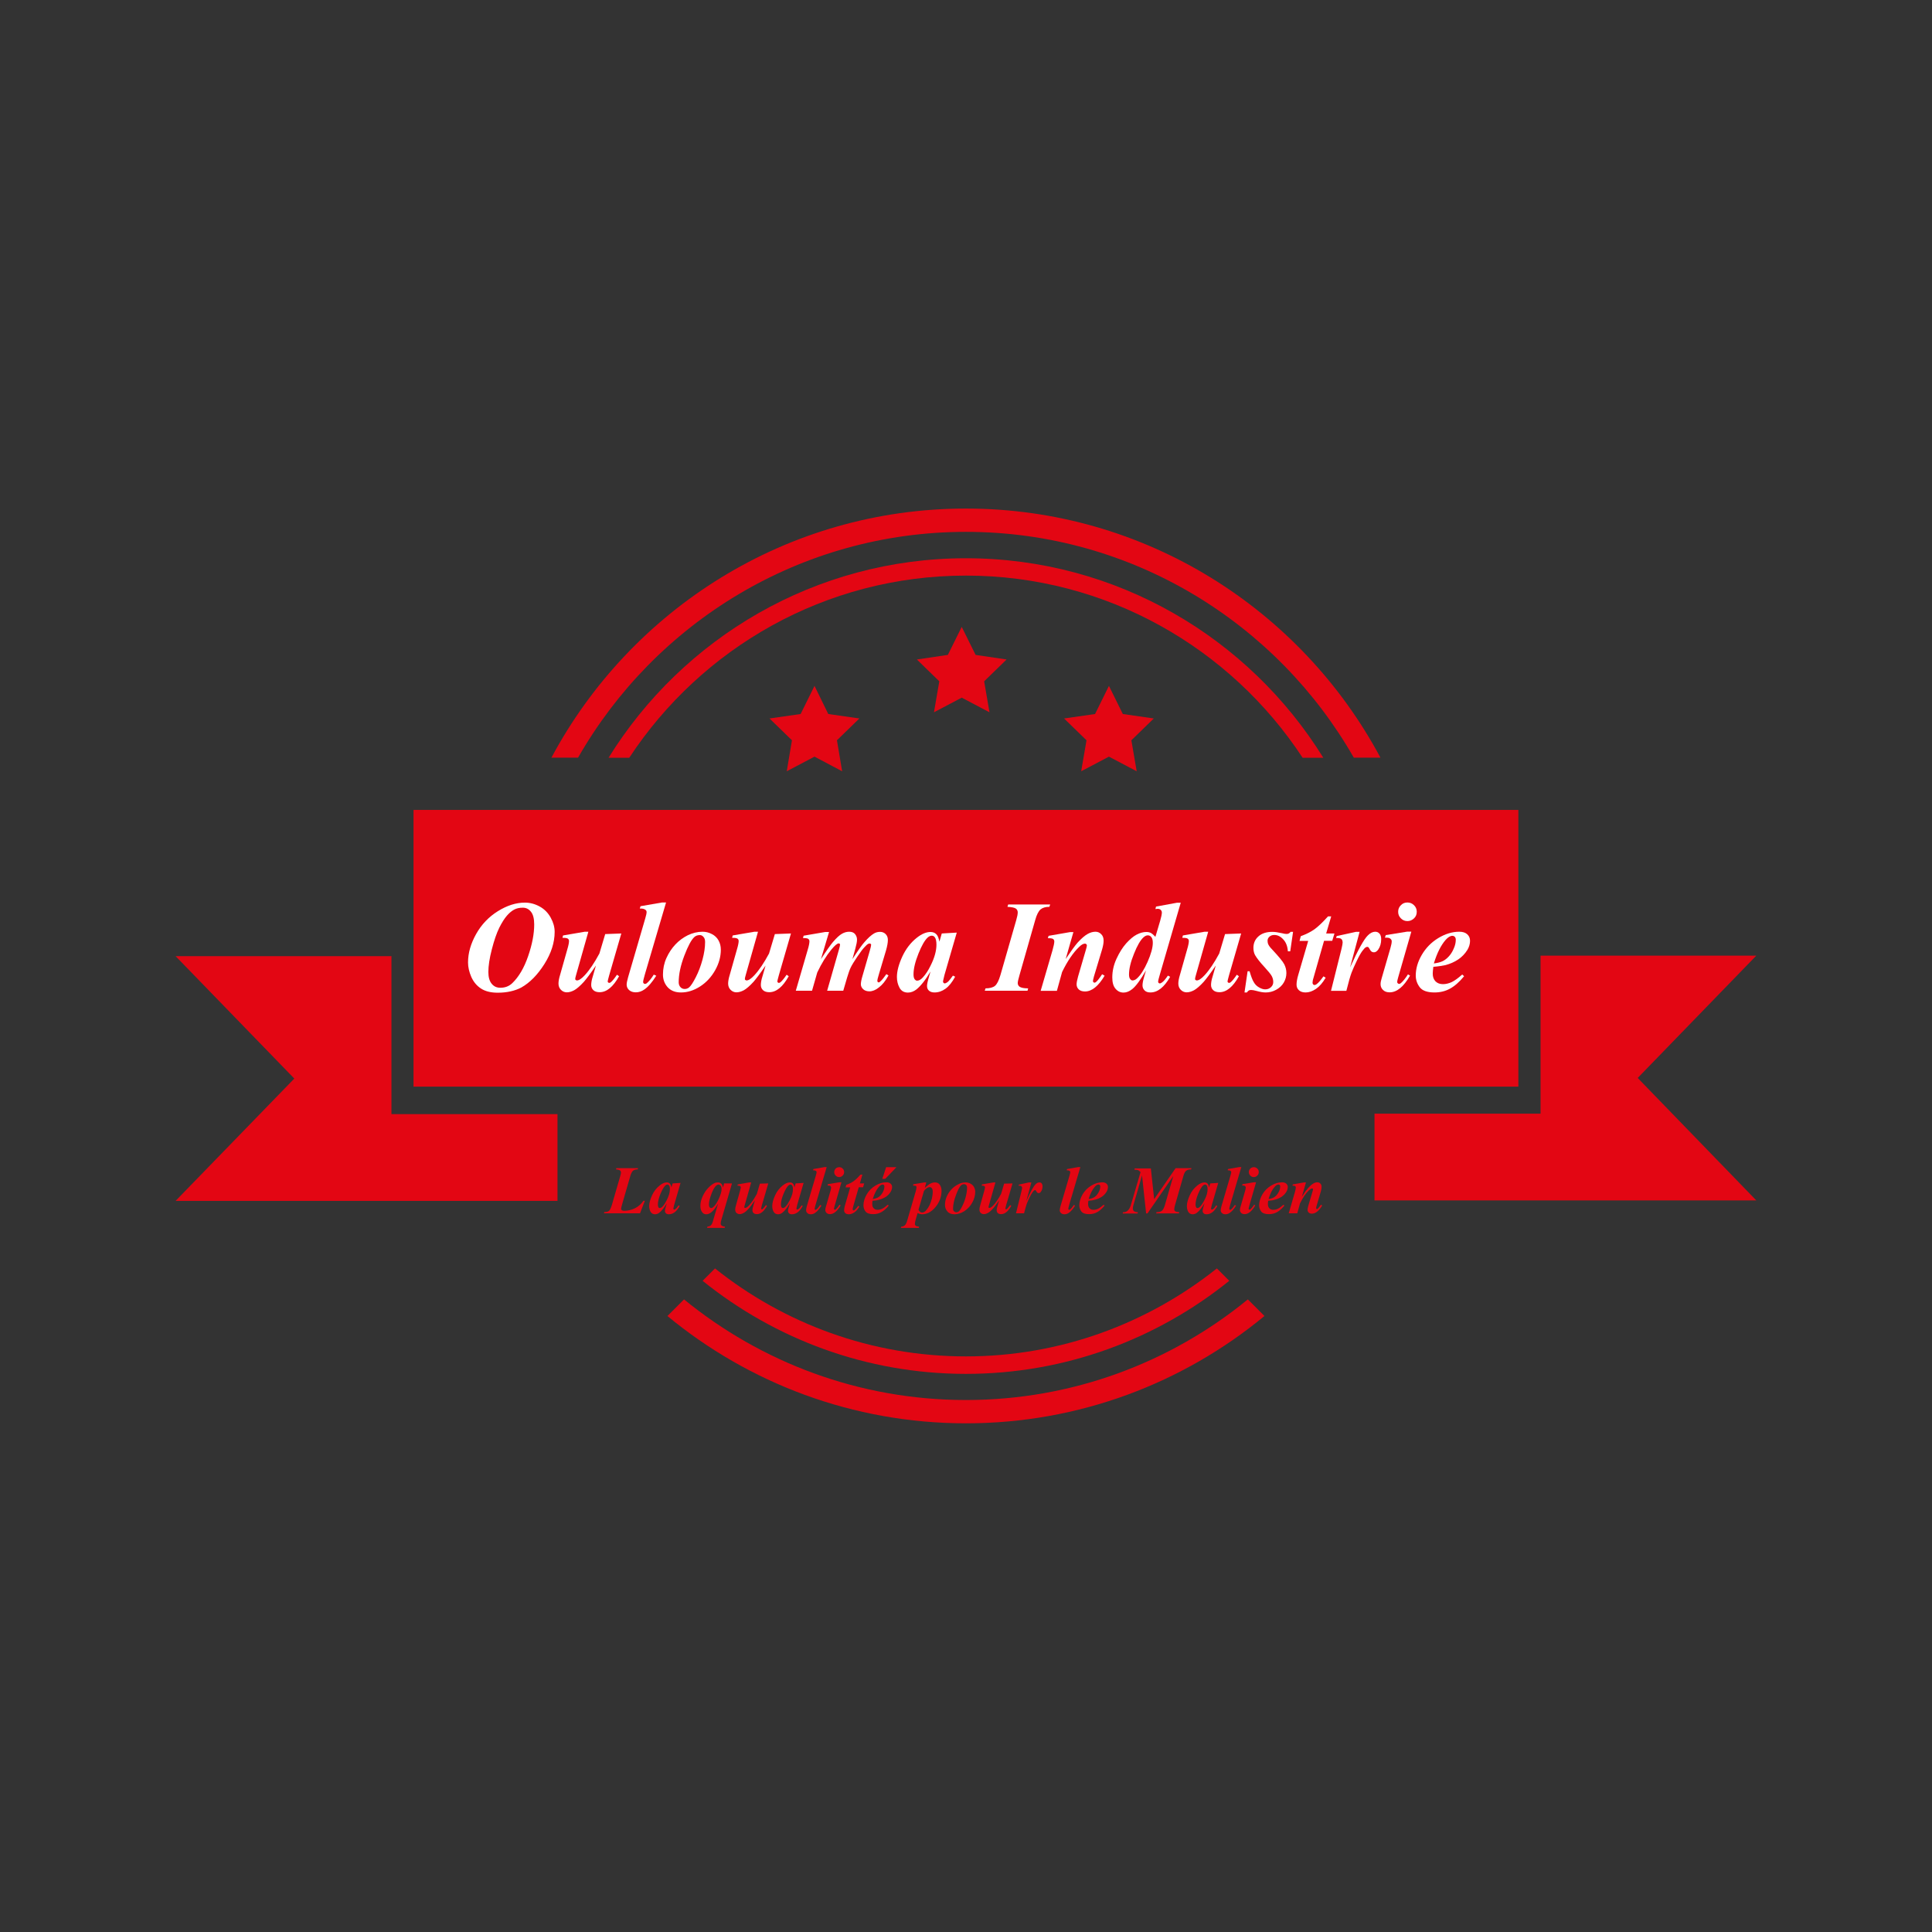 <?xml version="1.0" encoding="utf-8"?>
<!-- Generator: Adobe Illustrator 25.4.0, SVG Export Plug-In . SVG Version: 6.00 Build 0)  -->
<svg version="1.1" id="Calque_1" xmlns="http://www.w3.org/2000/svg" xmlns:xlink="http://www.w3.org/1999/xlink" x="0px" y="0px"
	 viewBox="0 0 155.91 155.91" style="enable-background:new 0 0 155.91 155.91;" xml:space="preserve">
<rect x="0" y="0" width="155.91" height="155.91" fill="#333333" stroke="none"/>
<style type="text/css">
	.st0{fill:#E30613;}
	.st1{fill:#FFFFFF;}
</style>
<g>
	<g>
		<polygon class="st0" points="110.92,89.87 110.92,96.87 141.73,96.87 132.16,86.99 141.73,77.12 124.32,77.12 124.32,89.87 		"/>
		<polygon class="st0" points="44.99,89.91 44.99,96.91 14.17,96.91 23.75,87.04 14.17,77.16 31.59,77.16 31.59,89.91 		"/>
		<polygon class="st0" points="77.61,50.59 78.73,52.85 81.23,53.22 79.42,54.98 79.85,57.48 77.61,56.3 75.37,57.48 75.8,54.98 
			73.99,53.22 76.49,52.85 		"/>
		<polygon class="st0" points="65.73,55.35 66.84,57.62 69.35,57.98 67.54,59.74 67.96,62.24 65.73,61.06 63.49,62.24 63.91,59.74 
			62.1,57.98 64.61,57.62 		"/>
		<polygon class="st0" points="89.49,55.35 90.61,57.62 93.11,57.98 91.3,59.74 91.73,62.24 89.49,61.06 87.25,62.24 87.68,59.74 
			85.87,57.98 88.37,57.62 		"/>
		<path class="st0" d="M77.95,46.45c11.35,0,21.36,5.85,27.17,14.7h1.67c-5.98-9.66-16.67-16.1-28.84-16.1
			c-12.17,0-22.86,6.45-28.84,16.1h1.67C56.6,52.3,66.6,46.45,77.95,46.45z"/>
		<path class="st0" d="M77.95,42.92c13.39,0,25.09,7.35,31.3,18.22h2.15c-6.39-11.95-18.98-20.1-33.45-20.1
			c-14.47,0-27.06,8.15-33.45,20.1h2.15C52.86,50.27,64.56,42.92,77.95,42.92z"/>
		<path class="st0" d="M77.95,109.46c-7.65,0-14.69-2.66-20.25-7.1l-1,1c5.82,4.69,13.21,7.51,21.25,7.51
			c8.04,0,15.43-2.82,21.25-7.51l-1-1C92.64,106.79,85.6,109.46,77.95,109.46z"/>
		<path class="st0" d="M77.95,112.98c-8.62,0-16.54-3.05-22.75-8.12l-1.34,1.34c6.55,5.41,14.95,8.66,24.09,8.66
			c9.14,0,17.54-3.25,24.09-8.66l-1.34-1.34C94.5,109.93,86.58,112.98,77.95,112.98z"/>
		<g>
			<path class="st0" d="M51.65,97.91h-2.91l0.03-0.1c0.17,0,0.3-0.03,0.38-0.1s0.15-0.22,0.22-0.45l0.68-2.34
				c0.04-0.13,0.06-0.23,0.06-0.3c0-0.07-0.03-0.13-0.08-0.17s-0.16-0.07-0.32-0.08l0.03-0.1h1.75l-0.03,0.1
				c-0.17,0-0.29,0.04-0.38,0.11c-0.08,0.07-0.16,0.22-0.22,0.44l-0.62,2.14c-0.08,0.27-0.12,0.44-0.12,0.5
				c0,0.04,0.02,0.07,0.06,0.1c0.04,0.03,0.1,0.05,0.19,0.05c0.3,0,0.58-0.07,0.86-0.2c0.28-0.14,0.51-0.34,0.7-0.61h0.11
				L51.65,97.91z"/>
			<path class="st0" d="M54.92,95.46l-0.52,1.79l-0.05,0.22c0,0.03-0.01,0.05-0.01,0.06c0,0.02,0.01,0.04,0.02,0.06
				s0.03,0.02,0.05,0.02c0.04,0,0.09-0.03,0.16-0.09c0.03-0.02,0.09-0.11,0.19-0.25l0.09,0.05c-0.13,0.23-0.26,0.4-0.41,0.51
				s-0.3,0.16-0.47,0.16c-0.1,0-0.18-0.03-0.23-0.08s-0.08-0.12-0.08-0.2c0-0.07,0.03-0.2,0.09-0.39l0.06-0.22
				c-0.21,0.36-0.41,0.61-0.6,0.76c-0.11,0.09-0.23,0.13-0.35,0.13c-0.16,0-0.28-0.07-0.36-0.2c-0.07-0.13-0.11-0.29-0.11-0.46
				c0-0.25,0.08-0.54,0.23-0.87c0.15-0.33,0.36-0.59,0.61-0.79c0.21-0.17,0.4-0.25,0.58-0.25c0.1,0,0.18,0.03,0.24,0.09
				c0.06,0.06,0.11,0.16,0.13,0.32l0.1-0.33L54.92,95.46z M54.06,95.97c0-0.15-0.02-0.25-0.07-0.31c-0.03-0.04-0.08-0.07-0.13-0.07
				c-0.06,0-0.11,0.03-0.17,0.08c-0.12,0.11-0.25,0.34-0.39,0.67c-0.14,0.34-0.21,0.63-0.21,0.88c0,0.09,0.02,0.16,0.05,0.21
				s0.07,0.06,0.1,0.06c0.08,0,0.16-0.05,0.24-0.14c0.12-0.13,0.22-0.29,0.32-0.49C53.97,96.53,54.06,96.23,54.06,95.97z"/>
			<path class="st0" d="M59.07,95.5l-0.79,2.71c-0.05,0.19-0.09,0.3-0.1,0.35c-0.02,0.08-0.02,0.15-0.02,0.2
				c0,0.06,0.02,0.1,0.07,0.14c0.06,0.05,0.15,0.08,0.28,0.09l-0.03,0.1h-1.42l0.03-0.1c0.11-0.02,0.18-0.04,0.23-0.07
				c0.05-0.03,0.1-0.09,0.14-0.17c0.04-0.08,0.08-0.21,0.13-0.4l0.36-1.22c-0.2,0.34-0.39,0.58-0.56,0.71
				c-0.13,0.1-0.26,0.15-0.4,0.15c-0.13,0-0.24-0.05-0.31-0.15c-0.11-0.13-0.16-0.3-0.16-0.52c0-0.23,0.05-0.47,0.16-0.73
				c0.11-0.25,0.25-0.48,0.42-0.67c0.17-0.19,0.35-0.34,0.53-0.43c0.09-0.05,0.19-0.07,0.3-0.07c0.11,0,0.2,0.03,0.27,0.1
				s0.12,0.17,0.14,0.32l0.1-0.34H59.07z M57.99,95.59c-0.06,0-0.13,0.03-0.2,0.09c-0.12,0.11-0.24,0.31-0.36,0.62
				c-0.15,0.38-0.22,0.69-0.22,0.91c0,0.09,0.02,0.17,0.06,0.22c0.03,0.04,0.07,0.06,0.11,0.06c0.06,0,0.13-0.03,0.19-0.09
				c0.15-0.13,0.3-0.36,0.44-0.67s0.22-0.57,0.22-0.76c0-0.12-0.02-0.22-0.07-0.28S58.05,95.59,57.99,95.59z"/>
			<path class="st0" d="M60.62,95.42l-0.52,1.83c-0.02,0.08-0.04,0.14-0.04,0.17c0,0.02,0.01,0.03,0.02,0.04
				c0.01,0.01,0.03,0.02,0.05,0.02c0.08,0,0.19-0.07,0.33-0.22c0.2-0.21,0.4-0.52,0.62-0.92l0.24-0.82L62,95.5l-0.52,1.77
				c-0.04,0.15-0.06,0.24-0.06,0.26c0,0.01,0.01,0.03,0.02,0.04c0.01,0.02,0.03,0.02,0.04,0.02c0.03,0,0.05-0.01,0.07-0.03
				c0.06-0.05,0.15-0.16,0.26-0.31l0.09,0.06c-0.25,0.45-0.52,0.67-0.82,0.67c-0.11,0-0.2-0.03-0.26-0.08
				c-0.06-0.06-0.1-0.13-0.1-0.22c0-0.1,0.02-0.22,0.07-0.37l0.13-0.45c-0.23,0.34-0.4,0.57-0.51,0.68c-0.16,0.18-0.3,0.3-0.41,0.35
				c-0.11,0.06-0.22,0.09-0.32,0.09c-0.09,0-0.18-0.04-0.25-0.1c-0.07-0.07-0.1-0.16-0.1-0.27c0-0.09,0.02-0.21,0.07-0.37l0.3-1.07
				c0.05-0.18,0.08-0.29,0.08-0.35c0-0.03-0.01-0.05-0.02-0.07s-0.04-0.04-0.07-0.05s-0.09-0.02-0.18-0.02l0.03-0.1l0.92-0.16H60.62
				z"/>
			<path class="st0" d="M64.85,95.46l-0.52,1.79l-0.05,0.22c0,0.03-0.01,0.05-0.01,0.06c0,0.02,0.01,0.04,0.02,0.06
				s0.03,0.02,0.05,0.02c0.04,0,0.09-0.03,0.16-0.09c0.03-0.02,0.09-0.11,0.19-0.25l0.09,0.05c-0.13,0.23-0.26,0.4-0.41,0.51
				s-0.3,0.16-0.47,0.16c-0.1,0-0.18-0.03-0.23-0.08s-0.08-0.12-0.08-0.2c0-0.07,0.03-0.2,0.09-0.39l0.06-0.22
				c-0.21,0.36-0.41,0.61-0.6,0.76c-0.11,0.09-0.23,0.13-0.35,0.13c-0.16,0-0.28-0.07-0.36-0.2c-0.07-0.13-0.11-0.29-0.11-0.46
				c0-0.25,0.08-0.54,0.23-0.87c0.15-0.33,0.36-0.59,0.61-0.79c0.21-0.17,0.4-0.25,0.58-0.25c0.1,0,0.18,0.03,0.24,0.09
				c0.06,0.06,0.11,0.16,0.13,0.32l0.1-0.33L64.85,95.46z M63.99,95.97c0-0.15-0.02-0.25-0.07-0.31c-0.03-0.04-0.08-0.07-0.13-0.07
				c-0.06,0-0.11,0.03-0.17,0.08c-0.12,0.11-0.25,0.34-0.39,0.67c-0.14,0.34-0.21,0.63-0.21,0.88c0,0.09,0.02,0.16,0.05,0.21
				s0.07,0.06,0.1,0.06c0.08,0,0.16-0.05,0.24-0.14c0.12-0.13,0.22-0.29,0.32-0.49C63.91,96.53,63.99,96.23,63.99,95.97z"/>
			<path class="st0" d="M66.71,94.19l-0.89,3.02c-0.05,0.18-0.08,0.29-0.08,0.34c0,0.02,0.01,0.04,0.02,0.06
				c0.02,0.02,0.03,0.02,0.05,0.02c0.03,0,0.06-0.01,0.09-0.04c0.09-0.07,0.18-0.19,0.29-0.35l0.1,0.05
				c-0.17,0.27-0.34,0.47-0.5,0.58c-0.11,0.08-0.23,0.12-0.36,0.12c-0.12,0-0.21-0.03-0.28-0.1c-0.07-0.06-0.1-0.14-0.1-0.23
				c0-0.07,0.02-0.17,0.06-0.32l0.73-2.48c0.04-0.14,0.06-0.23,0.06-0.27c0-0.04-0.02-0.08-0.06-0.1c-0.05-0.04-0.13-0.05-0.23-0.05
				l0.03-0.1l0.91-0.16H66.71z"/>
			<path class="st0" d="M67.9,95.42l-0.55,1.91c-0.03,0.11-0.05,0.18-0.05,0.21c0,0.02,0.01,0.04,0.02,0.05
				c0.02,0.02,0.03,0.03,0.05,0.03c0.03,0,0.06-0.01,0.09-0.04c0.08-0.07,0.18-0.19,0.29-0.36l0.09,0.05
				c-0.27,0.47-0.56,0.71-0.86,0.71c-0.12,0-0.21-0.03-0.28-0.1s-0.1-0.15-0.1-0.25c0-0.07,0.02-0.15,0.05-0.25l0.37-1.28
				c0.04-0.12,0.05-0.22,0.05-0.28c0-0.04-0.02-0.07-0.05-0.1s-0.08-0.05-0.14-0.05c-0.03,0-0.06,0-0.1,0l0.03-0.11l0.91-0.15H67.9z
				 M67.73,94.19c0.11,0,0.2,0.04,0.28,0.12s0.11,0.17,0.11,0.28s-0.04,0.2-0.12,0.28s-0.17,0.12-0.28,0.12
				c-0.11,0-0.2-0.04-0.28-0.12c-0.08-0.08-0.12-0.17-0.12-0.28s0.04-0.2,0.11-0.28S67.62,94.19,67.73,94.19z"/>
			<path class="st0" d="M69.6,94.77l-0.21,0.73h0.35l-0.09,0.31h-0.35l-0.45,1.56c-0.03,0.1-0.04,0.17-0.04,0.22
				c0,0.02,0.01,0.04,0.02,0.06c0.02,0.02,0.03,0.03,0.05,0.03c0.03,0,0.06-0.01,0.09-0.04c0.08-0.06,0.18-0.17,0.29-0.33l0.09,0.06
				c-0.12,0.21-0.26,0.37-0.41,0.47c-0.15,0.1-0.29,0.15-0.44,0.15c-0.12,0-0.22-0.03-0.28-0.09c-0.07-0.06-0.1-0.14-0.1-0.23
				c0-0.1,0.02-0.24,0.07-0.4l0.42-1.45h-0.37l0.05-0.2c0.23-0.08,0.42-0.18,0.58-0.29c0.16-0.11,0.35-0.29,0.57-0.54H69.6z"/>
			<path class="st0" d="M70.41,96.9c-0.02,0.12-0.02,0.21-0.02,0.29c0,0.13,0.04,0.24,0.12,0.32c0.08,0.08,0.18,0.12,0.31,0.12
				c0.13,0,0.25-0.03,0.38-0.09c0.13-0.06,0.27-0.17,0.44-0.32l0.08,0.07c-0.21,0.25-0.41,0.43-0.6,0.53
				c-0.2,0.11-0.41,0.16-0.65,0.16c-0.3,0-0.51-0.07-0.62-0.21c-0.11-0.14-0.17-0.31-0.17-0.5c0-0.29,0.09-0.59,0.26-0.88
				c0.17-0.29,0.4-0.53,0.7-0.71s0.59-0.27,0.89-0.27c0.15,0,0.26,0.04,0.34,0.11c0.08,0.07,0.12,0.16,0.12,0.27
				c0,0.13-0.04,0.26-0.11,0.38c-0.1,0.17-0.23,0.3-0.39,0.41c-0.16,0.1-0.33,0.18-0.53,0.23C70.81,96.86,70.63,96.89,70.41,96.9z
				 M70.43,96.76c0.16-0.02,0.28-0.06,0.37-0.1s0.17-0.1,0.26-0.19c0.08-0.09,0.16-0.2,0.22-0.34c0.06-0.13,0.09-0.26,0.09-0.38
				c0-0.05-0.01-0.09-0.04-0.12c-0.03-0.03-0.06-0.04-0.11-0.04c-0.09,0-0.18,0.06-0.29,0.18C70.73,96,70.56,96.33,70.43,96.76z
				 M71.51,94.19h0.83l-0.9,0.94h-0.24L71.51,94.19z"/>
			<path class="st0" d="M73.7,95.57l0.89-0.15h0.16l-0.12,0.44c0.19-0.17,0.34-0.29,0.46-0.35c0.12-0.06,0.24-0.09,0.36-0.09
				c0.17,0,0.3,0.06,0.39,0.19s0.14,0.29,0.14,0.48c0,0.51-0.18,0.97-0.53,1.37c-0.31,0.35-0.66,0.53-1.03,0.53
				c-0.07,0-0.12-0.01-0.17-0.02c-0.05-0.01-0.11-0.04-0.2-0.08l-0.14,0.48c-0.05,0.17-0.08,0.31-0.08,0.4
				c0,0.06,0.02,0.1,0.06,0.14s0.13,0.06,0.28,0.08l-0.02,0.1H72.7l0.03-0.1c0.11,0,0.21-0.04,0.29-0.11s0.15-0.22,0.21-0.45
				l0.66-2.26c0.05-0.17,0.07-0.29,0.07-0.36c0-0.03-0.01-0.06-0.02-0.08c-0.01-0.02-0.04-0.04-0.06-0.04
				c-0.03-0.01-0.09-0.01-0.19-0.01L73.7,95.57z M74.12,97.63c0.05,0.09,0.1,0.15,0.15,0.18s0.09,0.04,0.15,0.04
				s0.11-0.02,0.17-0.05s0.12-0.09,0.2-0.19s0.16-0.22,0.23-0.37s0.13-0.32,0.18-0.51c0.04-0.19,0.07-0.37,0.07-0.54
				c0-0.14-0.02-0.24-0.07-0.3s-0.11-0.09-0.18-0.09c-0.06,0-0.12,0.02-0.18,0.05c-0.08,0.05-0.18,0.13-0.28,0.26L74.12,97.63z"/>
			<path class="st0" d="M77.92,95.42c0.14,0,0.27,0.03,0.4,0.1s0.22,0.16,0.28,0.27s0.1,0.25,0.1,0.39c0,0.29-0.08,0.58-0.24,0.87
				s-0.38,0.52-0.64,0.69c-0.27,0.17-0.53,0.25-0.8,0.25c-0.24,0-0.43-0.07-0.56-0.22c-0.13-0.14-0.2-0.32-0.2-0.53
				c0-0.25,0.05-0.48,0.15-0.7c0.1-0.22,0.23-0.41,0.38-0.57c0.15-0.16,0.33-0.29,0.53-0.39C77.51,95.47,77.71,95.42,77.92,95.42z
				 M77.81,95.56c-0.09,0-0.17,0.03-0.24,0.08c-0.13,0.11-0.27,0.38-0.42,0.79c-0.16,0.41-0.24,0.79-0.24,1.12
				c0,0.08,0.02,0.15,0.08,0.2s0.11,0.08,0.18,0.08c0.07,0,0.13-0.02,0.19-0.06c0.08-0.06,0.18-0.21,0.29-0.43
				c0.11-0.22,0.21-0.47,0.28-0.74c0.07-0.27,0.11-0.52,0.11-0.75c0-0.09-0.02-0.17-0.07-0.22S77.87,95.56,77.81,95.56z"/>
			<path class="st0" d="M80.33,95.42l-0.52,1.83c-0.02,0.08-0.04,0.14-0.04,0.17c0,0.02,0.01,0.03,0.02,0.04
				c0.01,0.01,0.03,0.02,0.05,0.02c0.08,0,0.19-0.07,0.33-0.22c0.2-0.21,0.4-0.52,0.62-0.92l0.24-0.82l0.68-0.02l-0.52,1.77
				c-0.04,0.15-0.06,0.24-0.06,0.26c0,0.01,0.01,0.03,0.02,0.04c0.01,0.02,0.03,0.02,0.04,0.02c0.03,0,0.05-0.01,0.07-0.03
				c0.06-0.05,0.15-0.16,0.26-0.31l0.09,0.06c-0.25,0.45-0.52,0.67-0.82,0.67c-0.11,0-0.2-0.03-0.26-0.08
				c-0.06-0.06-0.1-0.13-0.1-0.22c0-0.1,0.02-0.22,0.07-0.37l0.13-0.45c-0.23,0.34-0.4,0.57-0.51,0.68c-0.16,0.18-0.3,0.3-0.41,0.35
				c-0.11,0.06-0.22,0.09-0.32,0.09c-0.09,0-0.18-0.04-0.25-0.1c-0.07-0.07-0.1-0.16-0.1-0.27c0-0.09,0.02-0.21,0.07-0.37l0.3-1.07
				c0.05-0.18,0.08-0.29,0.08-0.35c0-0.03-0.01-0.05-0.02-0.07s-0.04-0.04-0.07-0.05s-0.09-0.02-0.18-0.02l0.03-0.1l0.92-0.16H80.33
				z"/>
			<path class="st0" d="M83.23,95.42l-0.41,1.51c0.33-0.74,0.58-1.19,0.75-1.36c0.1-0.1,0.2-0.15,0.31-0.15
				c0.08,0,0.14,0.03,0.18,0.08s0.07,0.13,0.07,0.23c0,0.17-0.04,0.32-0.13,0.44c-0.05,0.08-0.11,0.11-0.18,0.11
				c-0.07,0-0.13-0.03-0.16-0.1c-0.04-0.07-0.06-0.1-0.08-0.12s-0.03-0.02-0.05-0.02c-0.02,0-0.04,0-0.06,0.02
				c-0.04,0.02-0.09,0.07-0.15,0.16c-0.06,0.08-0.14,0.22-0.24,0.42c-0.09,0.2-0.17,0.36-0.22,0.5c-0.05,0.14-0.12,0.39-0.22,0.77
				h-0.65l0.44-1.78c0.03-0.13,0.05-0.22,0.05-0.26c0-0.05-0.01-0.09-0.03-0.11c-0.02-0.03-0.04-0.05-0.07-0.06
				c-0.03-0.01-0.09-0.02-0.18-0.02l0.02-0.08l0.81-0.18H83.23z"/>
			<path class="st0" d="M87.18,94.19l-0.89,3.02c-0.05,0.18-0.08,0.29-0.08,0.34c0,0.02,0.01,0.04,0.02,0.06
				c0.02,0.02,0.03,0.02,0.05,0.02c0.03,0,0.06-0.01,0.09-0.04c0.09-0.07,0.18-0.19,0.29-0.35l0.1,0.05
				c-0.17,0.27-0.34,0.47-0.5,0.58c-0.11,0.08-0.23,0.12-0.36,0.12c-0.12,0-0.21-0.03-0.28-0.1c-0.07-0.06-0.1-0.14-0.1-0.23
				c0-0.07,0.02-0.17,0.06-0.32l0.73-2.48c0.04-0.14,0.06-0.23,0.06-0.27c0-0.04-0.02-0.08-0.06-0.1c-0.05-0.04-0.13-0.05-0.23-0.05
				l0.03-0.1l0.91-0.16H87.18z"/>
			<path class="st0" d="M87.83,96.9c-0.02,0.12-0.02,0.21-0.02,0.29c0,0.13,0.04,0.24,0.12,0.32c0.08,0.08,0.18,0.12,0.31,0.12
				c0.13,0,0.25-0.03,0.38-0.09c0.13-0.06,0.27-0.17,0.44-0.32l0.08,0.07c-0.21,0.25-0.41,0.43-0.6,0.53
				c-0.2,0.11-0.41,0.16-0.65,0.16c-0.3,0-0.51-0.07-0.62-0.21c-0.11-0.14-0.17-0.31-0.17-0.5c0-0.29,0.09-0.59,0.26-0.88
				c0.17-0.29,0.4-0.53,0.7-0.71s0.59-0.27,0.89-0.27c0.15,0,0.26,0.04,0.34,0.11c0.08,0.07,0.12,0.16,0.12,0.27
				c0,0.13-0.04,0.26-0.11,0.38c-0.1,0.17-0.23,0.3-0.39,0.41c-0.16,0.1-0.33,0.18-0.53,0.23C88.22,96.86,88.05,96.89,87.83,96.9z
				 M87.85,96.76c0.16-0.02,0.28-0.06,0.37-0.1s0.17-0.1,0.26-0.19c0.08-0.09,0.16-0.2,0.22-0.34c0.06-0.13,0.09-0.26,0.09-0.38
				c0-0.05-0.01-0.09-0.04-0.12c-0.03-0.03-0.06-0.04-0.11-0.04c-0.09,0-0.18,0.06-0.29,0.18C88.15,96,87.98,96.33,87.85,96.76z"/>
			<path class="st0" d="M92.87,94.27l0.27,2.5l1.73-2.5h1.28l-0.03,0.1c-0.18,0-0.31,0.04-0.4,0.11s-0.17,0.22-0.23,0.45l-0.67,2.33
				c-0.04,0.15-0.06,0.26-0.06,0.33c0,0.07,0.03,0.12,0.08,0.16s0.16,0.06,0.32,0.07l-0.02,0.1H93.3l0.03-0.1
				c0.2,0,0.34-0.04,0.43-0.11s0.17-0.22,0.24-0.44l0.68-2.36l-2.08,3.01h-0.11l-0.33-3.07l-0.7,2.42c-0.03,0.1-0.04,0.18-0.04,0.25
				c0,0.09,0.03,0.16,0.09,0.22c0.06,0.05,0.17,0.08,0.32,0.09l-0.03,0.1h-1.2l0.02-0.1c0.15,0,0.26-0.04,0.33-0.09
				c0.14-0.1,0.23-0.25,0.3-0.46l0.79-2.69c-0.08-0.08-0.14-0.14-0.2-0.16c-0.06-0.02-0.16-0.04-0.3-0.04l0.03-0.1H92.87z"/>
			<path class="st0" d="M98.31,95.46l-0.52,1.79l-0.05,0.22c0,0.03-0.01,0.05-0.01,0.06c0,0.02,0.01,0.04,0.02,0.06
				s0.03,0.02,0.05,0.02c0.04,0,0.09-0.03,0.16-0.09c0.03-0.02,0.09-0.11,0.19-0.25l0.09,0.05c-0.13,0.23-0.26,0.4-0.41,0.51
				s-0.3,0.16-0.47,0.16c-0.1,0-0.18-0.03-0.23-0.08s-0.08-0.12-0.08-0.2c0-0.07,0.03-0.2,0.09-0.39l0.06-0.22
				c-0.21,0.36-0.41,0.61-0.6,0.76c-0.11,0.09-0.23,0.13-0.35,0.13c-0.16,0-0.28-0.07-0.36-0.2c-0.07-0.13-0.11-0.29-0.11-0.46
				c0-0.25,0.08-0.54,0.23-0.87c0.15-0.33,0.36-0.59,0.61-0.79c0.21-0.17,0.4-0.25,0.58-0.25c0.1,0,0.18,0.03,0.24,0.09
				c0.06,0.06,0.11,0.16,0.13,0.32l0.1-0.33L98.31,95.46z M97.45,95.97c0-0.15-0.02-0.25-0.07-0.31c-0.03-0.04-0.08-0.07-0.13-0.07
				c-0.06,0-0.11,0.03-0.17,0.08c-0.12,0.11-0.25,0.34-0.39,0.67c-0.14,0.34-0.21,0.63-0.21,0.88c0,0.09,0.02,0.16,0.05,0.21
				s0.07,0.06,0.1,0.06c0.08,0,0.16-0.05,0.24-0.14c0.12-0.13,0.22-0.29,0.32-0.49C97.37,96.53,97.45,96.23,97.45,95.97z"/>
			<path class="st0" d="M100.17,94.19l-0.89,3.02c-0.05,0.18-0.08,0.29-0.08,0.34c0,0.02,0.01,0.04,0.02,0.06
				c0.02,0.02,0.03,0.02,0.05,0.02c0.03,0,0.06-0.01,0.09-0.04c0.09-0.07,0.18-0.19,0.29-0.35l0.1,0.05
				c-0.17,0.27-0.34,0.47-0.5,0.58c-0.11,0.08-0.23,0.12-0.36,0.12c-0.12,0-0.21-0.03-0.28-0.1c-0.07-0.06-0.1-0.14-0.1-0.23
				c0-0.07,0.02-0.17,0.06-0.32l0.73-2.48c0.04-0.14,0.06-0.23,0.06-0.27c0-0.04-0.02-0.08-0.06-0.1c-0.05-0.04-0.13-0.05-0.23-0.05
				l0.03-0.1l0.91-0.16H100.17z"/>
			<path class="st0" d="M101.36,95.42l-0.55,1.91c-0.03,0.11-0.05,0.18-0.05,0.21c0,0.02,0.01,0.04,0.02,0.05
				c0.02,0.02,0.03,0.03,0.05,0.03c0.03,0,0.06-0.01,0.09-0.04c0.08-0.07,0.18-0.19,0.29-0.36l0.09,0.05
				c-0.27,0.47-0.56,0.71-0.86,0.71c-0.12,0-0.21-0.03-0.28-0.1s-0.1-0.15-0.1-0.25c0-0.07,0.02-0.15,0.05-0.25l0.37-1.28
				c0.04-0.12,0.05-0.22,0.05-0.28c0-0.04-0.02-0.07-0.05-0.1s-0.08-0.05-0.14-0.05c-0.03,0-0.06,0-0.1,0l0.03-0.11l0.91-0.15
				H101.36z M101.19,94.19c0.11,0,0.2,0.04,0.28,0.12s0.11,0.17,0.11,0.28s-0.04,0.2-0.12,0.28s-0.17,0.12-0.28,0.12
				c-0.11,0-0.2-0.04-0.28-0.12c-0.08-0.08-0.12-0.17-0.12-0.28s0.04-0.2,0.11-0.28S101.08,94.19,101.19,94.19z"/>
			<path class="st0" d="M102.34,96.9c-0.02,0.12-0.02,0.21-0.02,0.29c0,0.13,0.04,0.24,0.12,0.32c0.08,0.08,0.18,0.12,0.31,0.12
				c0.13,0,0.25-0.03,0.38-0.09c0.13-0.06,0.27-0.17,0.44-0.32l0.08,0.07c-0.21,0.25-0.41,0.43-0.6,0.53
				c-0.2,0.11-0.41,0.16-0.65,0.16c-0.3,0-0.51-0.07-0.62-0.21c-0.11-0.14-0.17-0.31-0.17-0.5c0-0.29,0.09-0.59,0.26-0.88
				c0.17-0.29,0.4-0.53,0.7-0.71s0.59-0.27,0.89-0.27c0.15,0,0.26,0.04,0.34,0.11c0.08,0.07,0.12,0.16,0.12,0.27
				c0,0.13-0.04,0.26-0.11,0.38c-0.1,0.17-0.23,0.3-0.39,0.41c-0.16,0.1-0.33,0.18-0.53,0.23C102.74,96.86,102.56,96.89,102.34,96.9
				z M102.37,96.76c0.16-0.02,0.28-0.06,0.37-0.1s0.17-0.1,0.26-0.19c0.08-0.09,0.16-0.2,0.22-0.34c0.06-0.13,0.09-0.26,0.09-0.38
				c0-0.05-0.01-0.09-0.04-0.12c-0.03-0.03-0.06-0.04-0.11-0.04c-0.09,0-0.18,0.06-0.29,0.18C102.66,96,102.5,96.33,102.37,96.76z"
				/>
			<path class="st0" d="M105.39,95.42l-0.33,1.15c0.22-0.34,0.39-0.57,0.5-0.69c0.16-0.18,0.3-0.3,0.42-0.37s0.23-0.1,0.33-0.1
				c0.09,0,0.17,0.03,0.24,0.1c0.07,0.07,0.1,0.16,0.1,0.27c0,0.1-0.02,0.22-0.06,0.37l-0.34,1.15c-0.03,0.1-0.04,0.17-0.04,0.2
				c0,0.02,0.01,0.03,0.02,0.05c0.01,0.01,0.03,0.02,0.04,0.02c0.02,0,0.04-0.01,0.06-0.02c0.06-0.05,0.13-0.13,0.19-0.22
				c0.02-0.03,0.04-0.06,0.08-0.11l0.1,0.06c-0.26,0.44-0.54,0.66-0.83,0.66c-0.11,0-0.2-0.03-0.26-0.09
				c-0.06-0.06-0.09-0.13-0.09-0.21c0-0.08,0.02-0.19,0.06-0.34l0.34-1.15c0.02-0.08,0.04-0.13,0.04-0.17
				c0-0.02-0.01-0.04-0.02-0.05c-0.02-0.02-0.03-0.02-0.06-0.02c-0.07,0-0.15,0.05-0.25,0.14c-0.25,0.24-0.49,0.59-0.72,1.06
				l-0.22,0.8h-0.69l0.5-1.72c0.05-0.17,0.07-0.29,0.07-0.36c0-0.03-0.01-0.06-0.02-0.08s-0.04-0.04-0.07-0.05s-0.09-0.02-0.18-0.02
				l0.03-0.1l0.9-0.16H105.39z"/>
		</g>
		<rect x="33.37" y="65.36" class="st0" width="89.16" height="22.33"/>
	</g>
	<g>
		<g>
			<path class="st1" d="M40.17,80.11c-0.56,0-1.01-0.11-1.36-0.34c-0.35-0.23-0.6-0.54-0.78-0.94c-0.17-0.4-0.26-0.78-0.26-1.16
				c0-0.76,0.22-1.52,0.65-2.29c0.43-0.77,1.02-1.39,1.76-1.85c0.74-0.46,1.46-0.69,2.18-0.69c0.42,0,0.82,0.11,1.2,0.32
				c0.38,0.21,0.67,0.51,0.88,0.89c0.21,0.38,0.32,0.76,0.32,1.15c0,0.86-0.28,1.73-0.83,2.6c-0.55,0.87-1.17,1.5-1.86,1.89
				C41.56,79.96,40.92,80.11,40.17,80.11z M42.19,73.25c-0.27,0-0.5,0.05-0.69,0.15c-0.19,0.1-0.39,0.26-0.59,0.49
				s-0.41,0.56-0.62,0.98c-0.21,0.43-0.41,1-0.6,1.74c-0.19,0.73-0.28,1.34-0.28,1.83c0,0.42,0.09,0.73,0.27,0.95
				s0.41,0.32,0.7,0.32c0.38,0,0.7-0.12,0.96-0.37c0.52-0.5,0.95-1.22,1.28-2.18c0.33-0.96,0.49-1.81,0.49-2.56
				c0-0.47-0.09-0.81-0.26-1.02C42.67,73.35,42.45,73.25,42.19,73.25z"/>
			<path class="st1" d="M47.48,75.19l-0.99,3.49c-0.05,0.16-0.07,0.27-0.07,0.33c0,0.03,0.01,0.05,0.04,0.07
				c0.03,0.03,0.06,0.04,0.1,0.04c0.16,0,0.37-0.14,0.63-0.42c0.38-0.41,0.77-0.99,1.18-1.75l0.47-1.57l1.3-0.05l-0.98,3.38
				c-0.08,0.29-0.12,0.45-0.12,0.49c0,0.03,0.01,0.06,0.04,0.08c0.03,0.03,0.05,0.04,0.08,0.04c0.05,0,0.09-0.02,0.14-0.06
				c0.12-0.1,0.29-0.3,0.49-0.6l0.17,0.12c-0.48,0.86-1,1.29-1.57,1.29c-0.21,0-0.38-0.05-0.5-0.16c-0.12-0.11-0.18-0.25-0.18-0.42
				c0-0.19,0.04-0.42,0.13-0.7l0.25-0.87c-0.44,0.65-0.77,1.08-0.97,1.31c-0.31,0.34-0.57,0.56-0.78,0.68
				c-0.21,0.11-0.41,0.17-0.6,0.17c-0.18,0-0.34-0.07-0.47-0.2c-0.13-0.13-0.2-0.3-0.2-0.51c0-0.17,0.04-0.41,0.13-0.7l0.58-2.05
				c0.1-0.33,0.14-0.56,0.14-0.68c0-0.05-0.01-0.1-0.04-0.14c-0.03-0.04-0.07-0.07-0.14-0.09c-0.06-0.02-0.18-0.03-0.35-0.03
				l0.05-0.19l1.75-0.3H47.48z"/>
			<path class="st1" d="M53.75,72.83l-1.7,5.77c-0.1,0.34-0.15,0.56-0.15,0.64c0,0.04,0.01,0.08,0.04,0.11
				c0.03,0.03,0.06,0.05,0.1,0.05c0.06,0,0.12-0.02,0.17-0.07c0.16-0.13,0.35-0.36,0.55-0.68l0.2,0.09
				c-0.33,0.52-0.64,0.89-0.96,1.11c-0.22,0.15-0.44,0.23-0.69,0.23c-0.23,0-0.4-0.06-0.54-0.18c-0.13-0.12-0.2-0.27-0.2-0.44
				c0-0.13,0.04-0.33,0.12-0.61l1.38-4.73c0.08-0.26,0.11-0.43,0.11-0.52c0-0.08-0.04-0.15-0.11-0.19c-0.1-0.07-0.24-0.1-0.44-0.09
				l0.06-0.19l1.73-0.3H53.75z"/>
			<path class="st1" d="M56.69,75.19c0.27,0,0.52,0.06,0.76,0.19c0.24,0.12,0.42,0.3,0.54,0.52c0.12,0.22,0.18,0.47,0.18,0.74
				c0,0.55-0.15,1.11-0.46,1.66c-0.31,0.55-0.72,0.99-1.22,1.31s-1.01,0.48-1.53,0.48c-0.47,0-0.82-0.14-1.08-0.42
				c-0.25-0.28-0.38-0.62-0.38-1.02c0-0.47,0.09-0.92,0.28-1.34c0.19-0.42,0.43-0.78,0.72-1.09c0.29-0.31,0.63-0.56,1.01-0.75
				C55.89,75.29,56.28,75.19,56.69,75.19z M56.48,75.46c-0.18,0-0.33,0.05-0.45,0.16c-0.24,0.22-0.51,0.72-0.81,1.51
				c-0.3,0.79-0.45,1.5-0.45,2.14c0,0.16,0.05,0.29,0.14,0.39s0.21,0.15,0.34,0.15c0.13,0,0.25-0.04,0.35-0.12
				c0.15-0.12,0.33-0.4,0.55-0.83c0.22-0.43,0.4-0.9,0.54-1.42c0.14-0.52,0.21-0.99,0.21-1.42c0-0.18-0.04-0.32-0.13-0.41
				C56.69,75.51,56.59,75.46,56.48,75.46z"/>
			<path class="st1" d="M61.17,75.19l-0.99,3.49c-0.05,0.16-0.07,0.27-0.07,0.33c0,0.03,0.01,0.05,0.04,0.07
				c0.03,0.03,0.06,0.04,0.1,0.04c0.16,0,0.37-0.14,0.63-0.42c0.38-0.41,0.77-0.99,1.18-1.75l0.47-1.57l1.3-0.05l-0.98,3.38
				c-0.08,0.29-0.12,0.45-0.12,0.49c0,0.03,0.01,0.06,0.04,0.08c0.03,0.03,0.05,0.04,0.08,0.04c0.05,0,0.09-0.02,0.14-0.06
				c0.12-0.1,0.29-0.3,0.49-0.6l0.17,0.12c-0.48,0.86-1,1.29-1.57,1.29c-0.21,0-0.38-0.05-0.5-0.16c-0.12-0.11-0.18-0.25-0.18-0.42
				c0-0.19,0.04-0.42,0.13-0.7l0.25-0.87c-0.44,0.65-0.77,1.08-0.97,1.31c-0.31,0.34-0.57,0.56-0.78,0.68
				c-0.21,0.11-0.41,0.17-0.6,0.17c-0.18,0-0.34-0.07-0.47-0.2c-0.13-0.13-0.2-0.3-0.2-0.51c0-0.17,0.04-0.41,0.13-0.7l0.58-2.05
				c0.1-0.33,0.14-0.56,0.14-0.68c0-0.05-0.01-0.1-0.04-0.14c-0.03-0.04-0.07-0.07-0.14-0.09c-0.06-0.02-0.18-0.03-0.35-0.03
				l0.05-0.19l1.75-0.3H61.17z"/>
			<path class="st1" d="M66.91,75.19l-0.66,2.21c0.44-0.68,0.76-1.13,0.96-1.37c0.3-0.35,0.54-0.57,0.74-0.68
				c0.19-0.11,0.39-0.16,0.58-0.16c0.22,0,0.38,0.07,0.48,0.2c0.1,0.13,0.15,0.28,0.15,0.44c0,0.17-0.05,0.41-0.14,0.74l-0.23,0.83
				c0.44-0.68,0.76-1.14,0.96-1.36c0.3-0.35,0.56-0.58,0.78-0.71c0.15-0.09,0.32-0.13,0.49-0.13c0.18,0,0.33,0.06,0.45,0.18
				c0.12,0.12,0.18,0.28,0.18,0.47c0,0.22-0.05,0.5-0.15,0.85l-0.57,1.91c-0.09,0.28-0.13,0.47-0.13,0.55
				c0,0.03,0.01,0.05,0.03,0.08c0.02,0.02,0.05,0.04,0.07,0.04c0.04,0,0.07-0.01,0.1-0.04c0.12-0.1,0.25-0.24,0.39-0.44
				c0.03-0.04,0.08-0.1,0.14-0.19l0.17,0.11c-0.24,0.44-0.5,0.76-0.78,0.97C70.66,79.9,70.4,80,70.16,80c-0.21,0-0.38-0.06-0.5-0.17
				s-0.19-0.25-0.19-0.4c0-0.15,0.04-0.37,0.13-0.67l0.58-2c0.08-0.28,0.12-0.45,0.12-0.52c0-0.02-0.01-0.05-0.04-0.07
				c-0.02-0.02-0.05-0.03-0.07-0.03c-0.04,0-0.09,0.01-0.13,0.03c-0.06,0.03-0.17,0.12-0.3,0.27c-0.14,0.14-0.33,0.4-0.58,0.77
				c-0.25,0.37-0.43,0.66-0.53,0.87c-0.1,0.21-0.19,0.48-0.29,0.81l-0.31,1.06h-1.3l0.96-3.35c0.05-0.18,0.08-0.31,0.08-0.37
				c0-0.02-0.01-0.05-0.03-0.07c-0.02-0.02-0.05-0.03-0.07-0.03c-0.13,0-0.33,0.17-0.6,0.5c-0.42,0.51-0.8,1.13-1.14,1.85
				l-0.42,1.47h-1.31l0.96-3.3c0.1-0.32,0.14-0.56,0.14-0.69c0-0.05-0.01-0.1-0.04-0.14c-0.03-0.04-0.07-0.07-0.13-0.09
				c-0.06-0.02-0.18-0.03-0.35-0.03l0.05-0.19l1.75-0.3H66.91z"/>
			<path class="st1" d="M77.21,75.26l-0.99,3.41l-0.1,0.42c-0.01,0.05-0.02,0.09-0.02,0.11c0,0.04,0.01,0.08,0.04,0.11
				c0.03,0.03,0.06,0.05,0.09,0.05c0.07,0,0.17-0.05,0.3-0.16c0.05-0.04,0.17-0.2,0.37-0.47l0.18,0.09
				c-0.24,0.44-0.5,0.77-0.78,0.97c-0.28,0.2-0.57,0.3-0.89,0.3c-0.19,0-0.34-0.05-0.45-0.15s-0.15-0.23-0.15-0.38
				c0-0.13,0.05-0.38,0.16-0.74l0.12-0.42c-0.4,0.68-0.78,1.16-1.14,1.45c-0.21,0.16-0.44,0.25-0.68,0.25
				c-0.31,0-0.54-0.13-0.68-0.39s-0.21-0.55-0.21-0.87c0-0.48,0.15-1.03,0.44-1.66c0.29-0.62,0.68-1.12,1.16-1.5
				c0.39-0.31,0.76-0.47,1.11-0.47c0.19,0,0.35,0.06,0.46,0.17c0.12,0.11,0.2,0.31,0.26,0.61L76,75.33L77.21,75.26z M75.57,76.24
				c0-0.28-0.04-0.48-0.13-0.6c-0.06-0.09-0.15-0.13-0.25-0.13c-0.11,0-0.22,0.05-0.33,0.15c-0.23,0.21-0.48,0.64-0.74,1.29
				c-0.26,0.65-0.4,1.21-0.4,1.68c0,0.18,0.03,0.31,0.09,0.39c0.06,0.08,0.13,0.12,0.2,0.12c0.15,0,0.31-0.09,0.47-0.27
				c0.23-0.25,0.43-0.56,0.61-0.93C75.41,77.31,75.57,76.73,75.57,76.24z"/>
			<path class="st1" d="M81.3,73.18l0.06-0.19h3.39l-0.07,0.19c-0.31,0-0.54,0.07-0.71,0.21c-0.16,0.14-0.31,0.42-0.43,0.86
				l-1.27,4.45c-0.09,0.31-0.14,0.53-0.14,0.63c0,0.12,0.05,0.22,0.14,0.29c0.12,0.09,0.35,0.14,0.7,0.14l-0.05,0.19h-3.45
				l0.06-0.19c0.34,0,0.6-0.07,0.76-0.2c0.16-0.13,0.31-0.42,0.44-0.86l1.28-4.45c0.08-0.27,0.12-0.48,0.12-0.62
				c0-0.13-0.05-0.23-0.14-0.3C81.89,73.25,81.66,73.2,81.3,73.18z"/>
			<path class="st1" d="M86.63,75.19L86,77.39c0.43-0.64,0.75-1.08,0.96-1.32c0.31-0.34,0.58-0.57,0.81-0.7s0.44-0.18,0.64-0.18
				c0.18,0,0.33,0.07,0.46,0.2c0.13,0.13,0.19,0.3,0.19,0.52c0,0.19-0.04,0.42-0.12,0.7l-0.66,2.19c-0.05,0.19-0.08,0.32-0.08,0.37
				c0,0.03,0.01,0.07,0.04,0.09c0.03,0.03,0.05,0.04,0.08,0.04c0.03,0,0.07-0.01,0.11-0.04c0.12-0.1,0.24-0.24,0.36-0.42
				c0.03-0.05,0.08-0.12,0.15-0.22l0.2,0.12c-0.5,0.84-1.03,1.27-1.58,1.27c-0.21,0-0.38-0.05-0.5-0.16s-0.18-0.25-0.18-0.41
				c0-0.14,0.04-0.36,0.12-0.64l0.64-2.19c0.04-0.14,0.07-0.25,0.07-0.32c0-0.04-0.02-0.07-0.05-0.1c-0.03-0.03-0.07-0.04-0.11-0.04
				c-0.13,0-0.29,0.09-0.47,0.27c-0.47,0.45-0.93,1.12-1.37,2.02l-0.42,1.52h-1.31l0.96-3.29c0.09-0.32,0.14-0.56,0.14-0.69
				c0-0.06-0.01-0.11-0.04-0.15c-0.03-0.04-0.07-0.07-0.13-0.09c-0.06-0.02-0.18-0.03-0.35-0.03l0.06-0.19l1.73-0.3H86.63z"/>
			<path class="st1" d="M95.29,72.83l-1.67,5.74c-0.11,0.36-0.16,0.58-0.16,0.65c0,0.04,0.01,0.07,0.04,0.1s0.06,0.04,0.09,0.04
				c0.06,0,0.12-0.03,0.2-0.09c0.13-0.09,0.28-0.28,0.46-0.54l0.18,0.1c-0.48,0.84-1.01,1.26-1.59,1.26c-0.21,0-0.36-0.05-0.47-0.16
				c-0.11-0.11-0.17-0.24-0.17-0.41c0-0.16,0.04-0.39,0.13-0.69l0.15-0.52c-0.43,0.75-0.8,1.26-1.11,1.51
				c-0.24,0.19-0.47,0.28-0.7,0.28c-0.26,0-0.47-0.1-0.65-0.31c-0.18-0.21-0.26-0.51-0.26-0.91c0-0.51,0.11-1.01,0.34-1.51
				s0.49-0.91,0.78-1.24c0.3-0.33,0.58-0.57,0.85-0.71c0.27-0.14,0.53-0.21,0.79-0.21c0.13,0,0.25,0.03,0.36,0.08
				c0.1,0.06,0.22,0.16,0.36,0.31l0.38-1.28c0.09-0.31,0.14-0.54,0.14-0.68c0-0.08-0.03-0.15-0.09-0.21s-0.14-0.09-0.25-0.09
				c-0.05,0-0.11,0.01-0.18,0.02l0.05-0.2l1.69-0.31H95.29z M93.03,76.08c0-0.21-0.04-0.36-0.12-0.46s-0.18-0.14-0.29-0.14
				s-0.23,0.06-0.35,0.17c-0.24,0.22-0.5,0.66-0.76,1.32c-0.27,0.66-0.4,1.22-0.4,1.67c0,0.16,0.03,0.29,0.09,0.36
				c0.06,0.08,0.12,0.12,0.19,0.12c0.12,0,0.24-0.05,0.36-0.16c0.29-0.26,0.58-0.71,0.86-1.34C92.89,76.98,93.03,76.47,93.03,76.08z
				"/>
			<path class="st1" d="M97.5,75.19l-0.99,3.49c-0.05,0.16-0.07,0.27-0.07,0.33c0,0.03,0.01,0.05,0.04,0.07
				c0.03,0.03,0.06,0.04,0.1,0.04c0.16,0,0.37-0.14,0.63-0.42c0.38-0.41,0.77-0.99,1.18-1.75l0.47-1.57l1.3-0.05l-0.98,3.38
				c-0.08,0.29-0.12,0.45-0.12,0.49c0,0.03,0.01,0.06,0.04,0.08c0.03,0.03,0.05,0.04,0.08,0.04c0.05,0,0.09-0.02,0.14-0.06
				c0.12-0.1,0.29-0.3,0.49-0.6l0.17,0.12c-0.48,0.86-1,1.29-1.57,1.29c-0.21,0-0.38-0.05-0.5-0.16c-0.12-0.11-0.18-0.25-0.18-0.42
				c0-0.19,0.04-0.42,0.13-0.7l0.25-0.87c-0.44,0.65-0.77,1.08-0.97,1.31c-0.31,0.34-0.57,0.56-0.78,0.68
				c-0.21,0.11-0.41,0.17-0.6,0.17c-0.18,0-0.34-0.07-0.47-0.2c-0.13-0.13-0.2-0.3-0.2-0.51c0-0.17,0.04-0.41,0.13-0.7l0.58-2.05
				c0.1-0.33,0.14-0.56,0.14-0.68c0-0.05-0.01-0.1-0.04-0.14c-0.03-0.04-0.07-0.07-0.14-0.09c-0.06-0.02-0.18-0.03-0.35-0.03
				l0.05-0.19l1.75-0.3H97.5z"/>
			<path class="st1" d="M104.35,75.19l-0.23,1.58h-0.19c-0.03-0.41-0.15-0.73-0.38-0.97c-0.22-0.24-0.46-0.35-0.72-0.35
				c-0.16,0-0.29,0.05-0.39,0.14c-0.1,0.09-0.15,0.2-0.15,0.33c0,0.11,0.02,0.21,0.07,0.31s0.14,0.23,0.3,0.39
				c0.54,0.58,0.87,0.98,0.98,1.2s0.17,0.45,0.17,0.7c0,0.27-0.07,0.53-0.21,0.77c-0.14,0.24-0.34,0.43-0.61,0.58
				c-0.27,0.15-0.55,0.22-0.85,0.22c-0.2,0-0.44-0.04-0.73-0.12c-0.19-0.05-0.33-0.08-0.43-0.08c-0.09,0-0.15,0.01-0.2,0.04
				c-0.05,0.03-0.1,0.08-0.16,0.16h-0.19l0.25-1.71h0.16c0.12,0.41,0.23,0.71,0.34,0.88c0.1,0.18,0.24,0.32,0.42,0.42
				c0.17,0.1,0.34,0.16,0.5,0.16c0.19,0,0.34-0.06,0.47-0.18s0.18-0.26,0.18-0.42c0-0.16-0.04-0.32-0.12-0.47
				c-0.08-0.15-0.27-0.38-0.56-0.7c-0.4-0.43-0.66-0.77-0.79-1c-0.09-0.17-0.13-0.37-0.13-0.58c0-0.37,0.13-0.68,0.4-0.92
				c0.27-0.25,0.65-0.37,1.13-0.37c0.21,0,0.47,0.04,0.78,0.11c0.15,0.04,0.28,0.06,0.37,0.06c0.13,0,0.24-0.06,0.32-0.17H104.35z"
				/>
			<path class="st1" d="M107.43,73.94l-0.41,1.39h0.67l-0.18,0.59h-0.66L106,78.9c-0.06,0.18-0.08,0.32-0.08,0.42
				c0,0.04,0.02,0.08,0.05,0.12c0.03,0.03,0.06,0.05,0.1,0.05c0.06,0,0.12-0.02,0.18-0.07c0.16-0.12,0.34-0.33,0.55-0.63l0.18,0.11
				c-0.24,0.41-0.5,0.71-0.78,0.9s-0.56,0.29-0.84,0.29c-0.23,0-0.41-0.06-0.54-0.18c-0.13-0.12-0.19-0.27-0.19-0.45
				c0-0.2,0.04-0.45,0.13-0.76l0.81-2.77h-0.7l0.1-0.38c0.44-0.16,0.81-0.35,1.11-0.56c0.3-0.22,0.66-0.56,1.09-1.04H107.43z"/>
			<path class="st1" d="M109.72,75.19l-0.77,2.88c0.64-1.41,1.11-2.27,1.44-2.59c0.19-0.19,0.39-0.29,0.59-0.29
				c0.14,0,0.26,0.05,0.35,0.16c0.09,0.1,0.13,0.25,0.13,0.44c0,0.33-0.08,0.61-0.24,0.84c-0.1,0.14-0.22,0.22-0.34,0.22
				c-0.14,0-0.24-0.06-0.31-0.19s-0.12-0.2-0.14-0.22c-0.03-0.02-0.06-0.03-0.09-0.03c-0.03,0-0.07,0.01-0.11,0.03
				c-0.08,0.04-0.17,0.14-0.29,0.3c-0.12,0.16-0.27,0.42-0.45,0.8c-0.18,0.37-0.32,0.69-0.42,0.95c-0.1,0.26-0.24,0.75-0.42,1.47
				h-1.24l0.85-3.4c0.06-0.25,0.09-0.42,0.09-0.5c0-0.09-0.02-0.16-0.05-0.22c-0.03-0.05-0.08-0.09-0.13-0.11
				c-0.06-0.02-0.17-0.04-0.35-0.04l0.05-0.15l1.55-0.34H109.72z"/>
			<path class="st1" d="M113.89,75.19l-1.05,3.65c-0.06,0.21-0.09,0.34-0.09,0.41c0,0.04,0.02,0.07,0.05,0.1
				c0.03,0.03,0.06,0.05,0.1,0.05c0.06,0,0.12-0.03,0.17-0.08c0.15-0.13,0.34-0.36,0.55-0.69l0.17,0.1
				c-0.52,0.9-1.06,1.35-1.65,1.35c-0.22,0-0.4-0.06-0.53-0.19c-0.13-0.12-0.2-0.28-0.2-0.47c0-0.13,0.03-0.29,0.09-0.48l0.71-2.45
				c0.07-0.24,0.1-0.41,0.1-0.53c0-0.08-0.03-0.14-0.1-0.2s-0.15-0.09-0.27-0.09c-0.05,0-0.11,0-0.18,0l0.07-0.21l1.74-0.28H113.89z
				 M113.57,72.83c0.21,0,0.39,0.07,0.54,0.22c0.15,0.15,0.22,0.32,0.22,0.53s-0.07,0.39-0.22,0.53s-0.32,0.22-0.53,0.22
				c-0.21,0-0.38-0.07-0.53-0.22s-0.22-0.32-0.22-0.53s0.07-0.39,0.22-0.53C113.19,72.9,113.37,72.83,113.57,72.83z"/>
			<path class="st1" d="M115.67,78.02c-0.03,0.22-0.05,0.41-0.05,0.55c0,0.26,0.07,0.46,0.22,0.62c0.15,0.15,0.35,0.23,0.6,0.23
				c0.24,0,0.48-0.06,0.72-0.17c0.24-0.12,0.52-0.32,0.84-0.61l0.15,0.14c-0.39,0.48-0.78,0.81-1.15,1.01s-0.78,0.3-1.24,0.3
				c-0.57,0-0.97-0.14-1.18-0.41s-0.33-0.59-0.33-0.95c0-0.56,0.16-1.12,0.49-1.68c0.33-0.56,0.77-1.01,1.33-1.35
				c0.56-0.34,1.13-0.51,1.69-0.51c0.29,0,0.5,0.07,0.65,0.21c0.15,0.14,0.22,0.31,0.22,0.52c0,0.25-0.07,0.49-0.21,0.73
				c-0.2,0.32-0.45,0.58-0.75,0.78c-0.3,0.2-0.64,0.35-1.01,0.45C116.42,77.93,116.09,77.99,115.67,78.02z M115.71,77.75
				c0.3-0.04,0.53-0.1,0.7-0.18c0.17-0.08,0.33-0.2,0.49-0.37c0.16-0.17,0.3-0.38,0.41-0.64c0.12-0.26,0.17-0.5,0.17-0.73
				c0-0.1-0.03-0.17-0.08-0.23c-0.05-0.05-0.12-0.08-0.2-0.08c-0.16,0-0.35,0.11-0.55,0.34C116.28,76.29,115.96,76.92,115.71,77.75z
				"/>
		</g>
	</g>
</g>
</svg>
